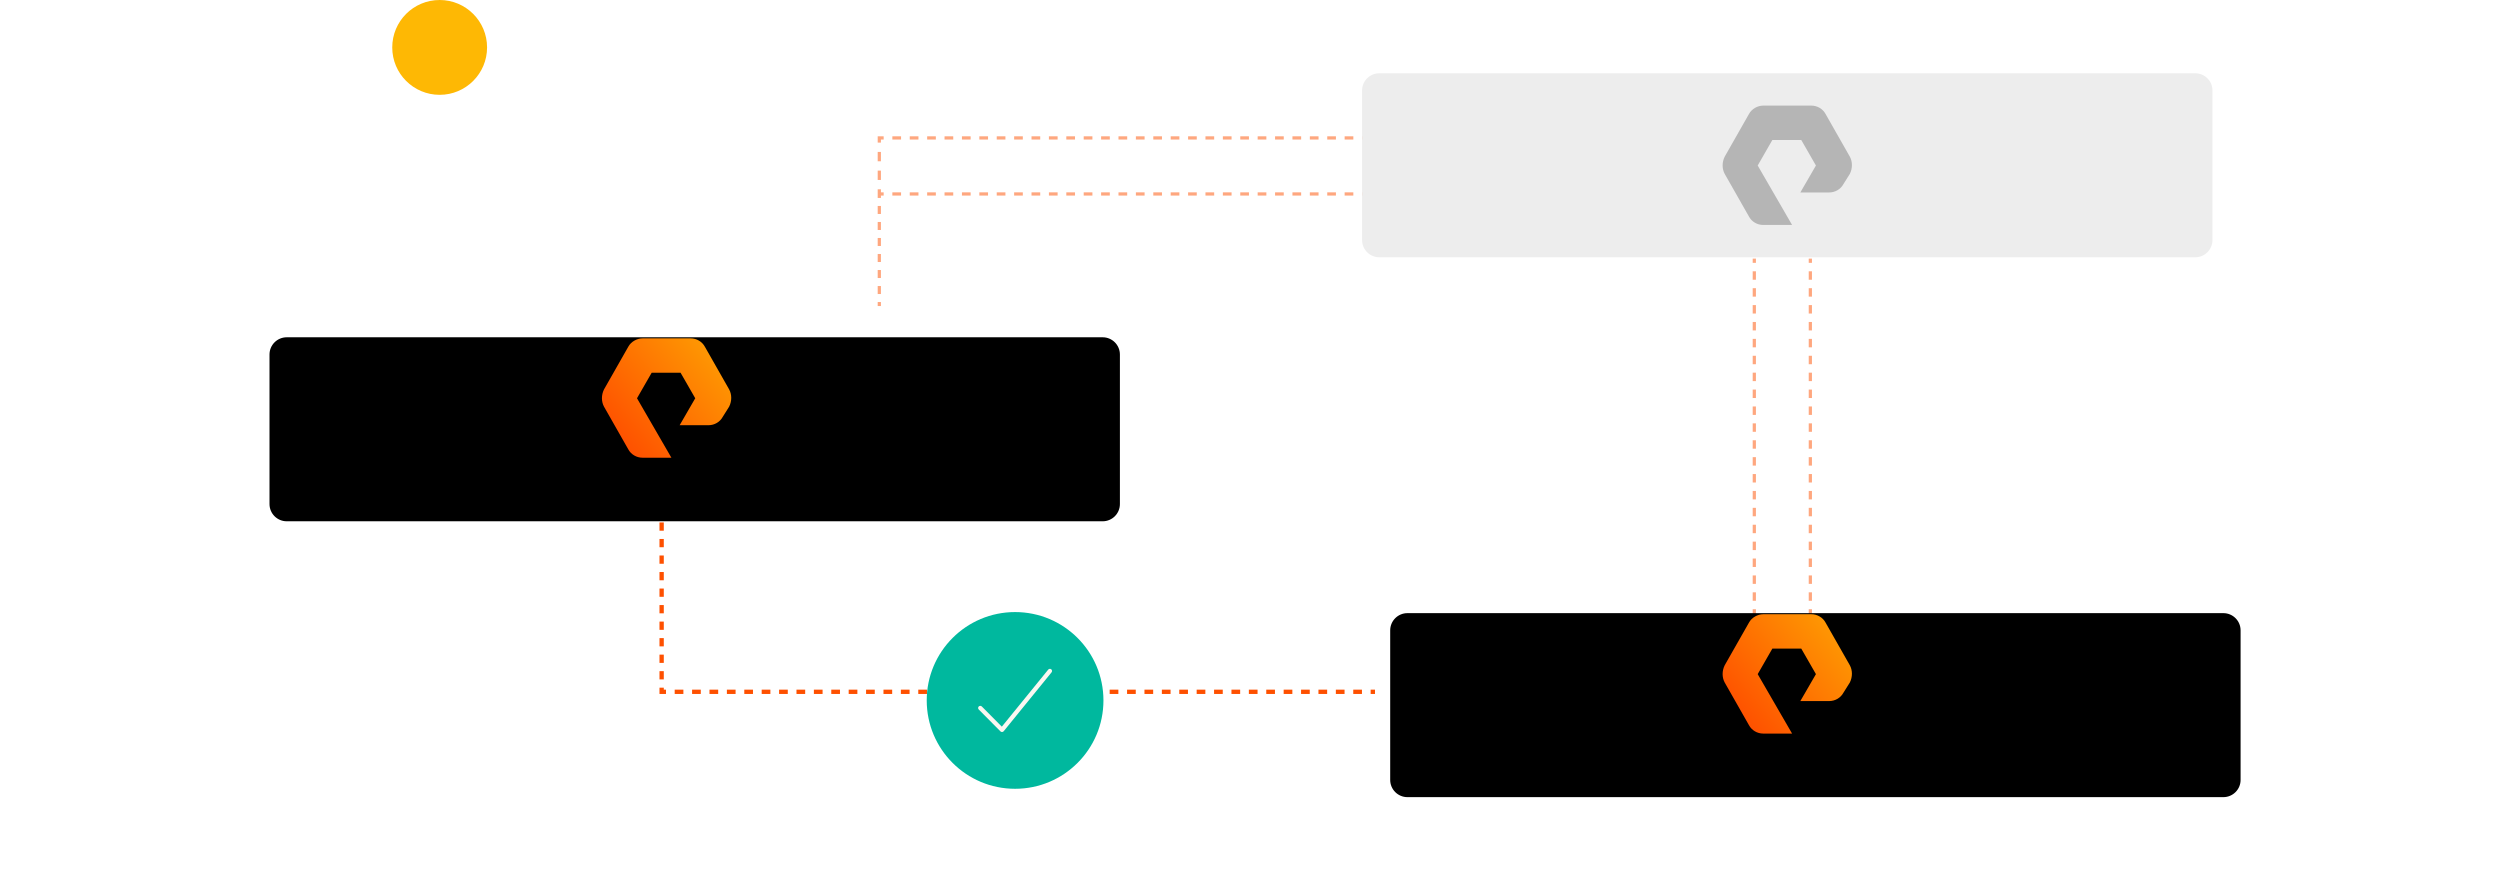 <svg width="800" height="286" viewBox="0 0 800 286" fill="none" xmlns="http://www.w3.org/2000/svg">
<path d="M155.862 15.172C155.862 23.552 149.069 30.345 140.69 30.345C132.31 30.345 125.517 23.552 125.517 15.172C125.517 6.793 132.31 0 140.69 0C149.069 0 155.862 6.793 155.862 15.172Z" fill="#FEB804"/>
<path opacity="0.5" fill-rule="evenodd" clip-rule="evenodd" d="M280.862 43.619H282.771V44.654H281.897V45.631H280.862V43.619ZM288.338 44.654H285.554V43.619H288.338V44.654ZM293.904 44.654H291.121V43.619H293.904V44.654ZM299.471 44.654H296.687V43.619H299.471V44.654ZM305.037 44.654H302.254V43.619H305.037V44.654ZM310.604 44.654H307.82V43.619H310.604V44.654ZM316.17 44.654H313.387V43.619H316.17V44.654ZM321.737 44.654H318.953V43.619H321.737V44.654ZM327.303 44.654H324.52V43.619H327.303V44.654ZM332.87 44.654H330.086V43.619H332.87V44.654ZM338.436 44.654H335.653V43.619H338.436V44.654ZM344.003 44.654H341.219V43.619H344.003V44.654ZM349.569 44.654H346.786V43.619H349.569V44.654ZM355.136 44.654H352.352V43.619H355.136V44.654ZM360.702 44.654H357.919V43.619H360.702V44.654ZM366.269 44.654H363.485V43.619H366.269V44.654ZM371.835 44.654H369.052V43.619H371.835V44.654ZM377.402 44.654H374.618V43.619H377.402V44.654ZM382.968 44.654H380.185V43.619H382.968V44.654ZM388.535 44.654H385.751V43.619H388.535V44.654ZM394.101 44.654H391.318V43.619H394.101V44.654ZM399.668 44.654H396.884V43.619H399.668V44.654ZM405.234 44.654H402.451V43.619H405.234V44.654ZM410.801 44.654H408.018V43.619H410.801V44.654ZM416.367 44.654H413.584V43.619H416.367V44.654ZM421.934 44.654H419.151V43.619H421.934V44.654ZM427.5 44.654H424.717V43.619H427.5V44.654ZM433.067 44.654H430.284V43.619H433.067V44.654ZM437.242 44.654H435.85V43.619H437.242V44.654ZM281.897 48.619V51.608H280.862V48.619H281.897ZM281.897 54.596V57.585H280.862V54.596H281.897ZM281.897 61.55V60.573H280.862V63.348H281.897V62.585H282.771V61.55H281.897ZM288.338 62.585H285.554V61.55H288.338V62.585ZM293.904 62.585H291.121V61.55H293.904V62.585ZM299.471 62.585H296.687V61.55H299.471V62.585ZM305.037 62.585H302.254V61.55H305.037V62.585ZM310.604 62.585H307.82V61.55H310.604V62.585ZM316.17 62.585H313.387V61.55H316.17V62.585ZM321.737 62.585H318.953V61.55H321.737V62.585ZM327.303 62.585H324.52V61.55H327.303V62.585ZM332.87 62.585H330.086V61.55H332.87V62.585ZM338.436 62.585H335.653V61.55H338.436V62.585ZM344.003 62.585H341.219V61.55H344.003V62.585ZM349.569 62.585H346.786V61.55H349.569V62.585ZM355.136 62.585H352.352V61.55H355.136V62.585ZM360.702 62.585H357.919V61.55H360.702V62.585ZM366.269 62.585H363.485V61.55H366.269V62.585ZM371.835 62.585H369.052V61.55H371.835V62.585ZM377.402 62.585H374.618V61.55H377.402V62.585ZM382.968 62.585H380.185V61.55H382.968V62.585ZM388.535 62.585H385.751V61.55H388.535V62.585ZM394.101 62.585H391.318V61.55H394.101V62.585ZM399.668 62.585H396.884V61.55H399.668V62.585ZM405.234 62.585H402.451V61.55H405.234V62.585ZM410.801 62.585H408.018V61.55H410.801V62.585ZM416.367 62.585H413.584V61.55H416.367V62.585ZM421.934 62.585H419.151V61.55H421.934V62.585ZM427.5 62.585H424.717V61.55H427.5V62.585ZM433.067 62.585H430.284V61.55H433.067V62.585ZM437.242 62.585H435.85V61.55H437.242V62.585ZM280.862 68.471V65.91H281.897V68.471H280.862ZM280.862 73.594V71.033H281.897V73.594H280.862ZM280.862 78.718V76.156H281.897V78.718H280.862ZM280.862 83.841V81.279H281.897V83.841H280.862ZM280.862 88.964V86.402H281.897V88.964H280.862ZM280.862 94.087V91.525H281.897V94.087H280.862ZM280.862 97.93V96.649H281.897V97.93H280.862Z" fill="#FE5000"/>
<path opacity="0.5" fill-rule="evenodd" clip-rule="evenodd" d="M560.862 218.447L560.862 216.578L561.897 216.578L561.897 217.413L562.874 217.413L562.874 218.447L560.862 218.447ZM561.897 211.171L561.897 213.875L560.862 213.875L560.862 211.171L561.897 211.171ZM561.897 205.765L561.897 208.468L560.862 208.468L560.862 205.765L561.897 205.765ZM561.897 200.358L561.897 203.061L560.862 203.061L560.862 200.358L561.897 200.358ZM561.897 194.951L561.897 197.654L560.862 197.654L560.862 194.951L561.897 194.951ZM561.897 189.544L561.897 192.247L560.862 192.247L560.862 189.544L561.897 189.544ZM561.897 184.137L561.897 186.84L560.862 186.84L560.862 184.137L561.897 184.137ZM561.897 178.73L561.897 181.433L560.862 181.433L560.862 178.73L561.897 178.73ZM561.897 173.323L561.897 176.027L560.862 176.027L560.862 173.323L561.897 173.323ZM561.897 167.916L561.897 170.62L560.862 170.62L560.862 167.916L561.897 167.916ZM561.897 162.509L561.897 165.213L560.862 165.213L560.862 162.509L561.897 162.509ZM561.897 157.102L561.897 159.806L560.862 159.806L560.862 157.102L561.897 157.102ZM561.897 151.696L561.897 154.399L560.862 154.399L560.862 151.696L561.897 151.696ZM561.897 146.289L561.897 148.992L560.862 148.992L560.862 146.289L561.897 146.289ZM561.897 140.882L561.897 143.585L560.862 143.585L560.862 140.882L561.897 140.882ZM561.897 135.475L561.897 138.178L560.862 138.178L560.862 135.475L561.897 135.475ZM561.897 130.068L561.897 132.771L560.862 132.771L560.862 130.068L561.897 130.068ZM561.897 124.661L561.897 127.365L560.862 127.365L560.862 124.661L561.897 124.661ZM561.897 119.254L561.897 121.958L560.862 121.958L560.862 119.254L561.897 119.254ZM561.897 113.847L561.897 116.551L560.862 116.551L560.862 113.847L561.897 113.847ZM561.897 108.44L561.897 111.144L560.862 111.144L560.862 108.44L561.897 108.44ZM561.897 103.034L561.897 105.737L560.862 105.737L560.862 103.034L561.897 103.034ZM561.897 97.627L561.897 100.33L560.862 100.33L560.862 97.627L561.897 97.627ZM561.897 92.22L561.897 94.923L560.862 94.923L560.862 92.22L561.897 92.22ZM561.897 86.813L561.897 89.516L560.862 89.516L560.862 86.813L561.897 86.813ZM561.897 82.758L561.897 84.109L560.862 84.109L560.862 82.758L561.897 82.758ZM565.862 217.413L568.851 217.413L568.851 218.447L565.862 218.447L565.862 217.413ZM571.839 217.413L574.828 217.413L574.828 218.447L571.839 218.447L571.839 217.413ZM578.793 217.413L577.816 217.413L577.816 218.447L580.591 218.447L580.591 217.413L579.828 217.413L579.828 216.578L578.793 216.578L578.793 217.413ZM579.828 211.171L579.828 213.875L578.793 213.875L578.793 211.171L579.828 211.171ZM579.828 205.765L579.828 208.468L578.793 208.468L578.793 205.765L579.828 205.765ZM579.828 200.358L579.828 203.061L578.793 203.061L578.793 200.358L579.828 200.358ZM579.828 194.951L579.828 197.654L578.793 197.654L578.793 194.951L579.828 194.951ZM579.828 189.544L579.828 192.247L578.793 192.247L578.793 189.544L579.828 189.544ZM579.828 184.137L579.828 186.84L578.793 186.84L578.793 184.137L579.828 184.137ZM579.828 178.73L579.828 181.433L578.793 181.433L578.793 178.73L579.828 178.73ZM579.828 173.323L579.828 176.027L578.793 176.027L578.793 173.323L579.828 173.323ZM579.828 167.916L579.828 170.62L578.793 170.62L578.793 167.916L579.828 167.916ZM579.828 162.509L579.828 165.213L578.793 165.213L578.793 162.509L579.828 162.509ZM579.828 157.102L579.828 159.806L578.793 159.806L578.793 157.102L579.828 157.102ZM579.828 151.696L579.828 154.399L578.793 154.399L578.793 151.696L579.828 151.696ZM579.828 146.289L579.828 148.992L578.793 148.992L578.793 146.289L579.828 146.289ZM579.828 140.882L579.828 143.585L578.793 143.585L578.793 140.882L579.828 140.882ZM579.828 135.475L579.828 138.178L578.793 138.178L578.793 135.475L579.828 135.475ZM579.828 130.068L579.828 132.771L578.793 132.771L578.793 130.068L579.828 130.068ZM579.828 124.661L579.828 127.365L578.793 127.365L578.793 124.661L579.828 124.661ZM579.828 119.254L579.828 121.958L578.793 121.958L578.793 119.254L579.828 119.254ZM579.828 113.847L579.828 116.551L578.793 116.551L578.793 113.847L579.828 113.847ZM579.828 108.44L579.828 111.144L578.793 111.144L578.793 108.44L579.828 108.44ZM579.828 103.034L579.828 105.737L578.793 105.737L578.793 103.034L579.828 103.034ZM579.828 97.627L579.828 100.33L578.793 100.33L578.793 97.627L579.828 97.627ZM579.828 92.22L579.828 94.923L578.793 94.923L578.793 92.22L579.828 92.22ZM579.828 86.813L579.828 89.516L578.793 89.516L578.793 86.813L579.828 86.813ZM579.828 82.758L579.828 84.109L578.793 84.109L578.793 82.758L579.828 82.758ZM585.714 218.447L583.153 218.447L583.153 217.413L585.714 217.413L585.714 218.447ZM590.837 218.447L588.276 218.447L588.276 217.413L590.837 217.413L590.837 218.447ZM595.961 218.447L593.399 218.447L593.399 217.413L595.961 217.413L595.961 218.447ZM601.084 218.447L598.522 218.447L598.522 217.413L601.084 217.413L601.084 218.447ZM606.207 218.447L603.645 218.447L603.645 217.413L606.207 217.413L606.207 218.447ZM611.33 218.447L608.768 218.447L608.768 217.413L611.33 217.413L611.33 218.447ZM615.172 218.447L613.892 218.447L613.892 217.413L615.172 217.413L615.172 218.447Z" fill="#FE5000"/>
<path fill-rule="evenodd" clip-rule="evenodd" d="M211.035 159.252V157.93H212.414V159.252H211.035ZM211.035 164.539V161.895H212.414V164.539H211.035ZM211.035 169.826V167.183H212.414V169.826H211.035ZM211.035 175.114V172.47H212.414V175.114H211.035ZM211.035 180.401V177.757H212.414V180.401H211.035ZM211.035 185.688V183.045H212.414V185.688H211.035ZM211.035 190.976V188.332H212.414V190.976H211.035ZM211.035 196.263V193.619H212.414V196.263H211.035ZM211.035 201.55V198.907H212.414V201.55H211.035ZM211.035 206.838V204.194H212.414V206.838H211.035ZM211.035 212.125V209.481H212.414V212.125H211.035ZM211.035 217.412V214.769H212.414V217.412H211.035ZM211.035 220.056H212.414V220.688H213.116V222.068H211.035V220.056ZM218.684 222.068H215.9V220.688H218.684V222.068ZM224.252 222.068H221.468V220.688H224.252V222.068ZM229.819 222.068H227.036V220.688H229.819V222.068ZM235.387 222.068H232.603V220.688H235.387V222.068ZM240.955 222.068H238.171V220.688H240.955V222.068ZM246.522 222.068H243.739V220.688H246.522V222.068ZM252.09 222.068H249.306V220.688H252.09V222.068ZM257.658 222.068H254.874V220.688H257.658V222.068ZM263.226 222.068H260.442V220.688H263.226V222.068ZM268.793 222.068H266.009V220.688H268.793V222.068ZM274.361 222.068H271.577V220.688H274.361V222.068ZM279.929 222.068H277.145V220.688H279.929V222.068ZM285.496 222.068H282.713V220.688H285.496V222.068ZM291.064 222.068H288.28V220.688H291.064V222.068ZM296.632 222.068H293.848V220.688H296.632V222.068ZM302.199 222.068H299.416V220.688H302.199V222.068ZM307.767 222.068H304.983V220.688H307.767V222.068ZM313.335 222.068H310.551V220.688H313.335V222.068ZM318.903 222.068H316.119V220.688H318.903V222.068ZM324.47 222.068H321.686V220.688H324.47V222.068ZM330.038 222.068H327.254V220.688H330.038V222.068ZM335.606 222.068H332.822V220.688H335.606V222.068ZM341.173 222.068H338.39V220.688H341.173V222.068ZM346.741 222.068H343.957V220.688H346.741V222.068ZM352.309 222.068H349.525V220.688H352.309V222.068ZM357.877 222.068H355.093V220.688H357.877V222.068ZM363.444 222.068H360.66V220.688H363.444V222.068ZM369.012 222.068H366.228V220.688H369.012V222.068ZM374.58 222.068H371.796V220.688H374.58V222.068ZM380.147 222.068H377.364V220.688H380.147V222.068ZM385.715 222.068H382.931V220.688H385.715V222.068ZM391.283 222.068H388.499V220.688H391.283V222.068ZM396.851 222.068H394.067V220.688H396.851V222.068ZM402.418 222.068H399.634V220.688H402.418V222.068ZM407.986 222.068H405.202V220.688H407.986V222.068ZM413.554 222.068H410.77V220.688H413.554V222.068ZM419.121 222.068H416.338V220.688H419.121V222.068ZM424.689 222.068H421.905V220.688H424.689V222.068ZM430.257 222.068H427.473V220.688H430.257V222.068ZM435.825 222.068H433.041V220.688H435.825V222.068ZM440 222.068H438.608V220.688H440V222.068Z" fill="#FE5000"/>
<g filter="url(#filter0_d)">
<path d="M77.241 103.447C77.241 100.4 79.711 97.93 82.758 97.93H343.852C346.899 97.93 349.369 100.4 349.369 103.447V151.294C349.369 154.341 346.899 156.811 343.852 156.811H82.758C79.711 156.811 77.241 154.341 77.241 151.294V103.447Z" fill="black"/>
</g>
<path fill-rule="evenodd" clip-rule="evenodd" d="M214.846 146.469H205.603C203.695 146.469 201.935 145.428 201.054 143.794L193.278 130.121C192.398 128.487 192.398 126.406 193.278 124.623L201.054 110.95C201.935 109.316 203.842 108.275 205.603 108.275H221.009C222.916 108.275 224.677 109.316 225.557 110.95L233.334 124.623C234.214 126.257 234.214 128.338 233.334 130.121L231.279 133.391C230.399 135.026 228.638 136.066 226.731 136.066H217.487L222.476 127.446L217.781 119.273H208.537L203.842 127.446L214.846 146.469Z" fill="url(#paint0_linear)"/>
<g filter="url(#filter1_d)">
<path d="M435.862 191.722C435.862 188.675 438.332 186.205 441.379 186.205H702.472C705.52 186.205 707.99 188.675 707.99 191.722V239.569C707.99 242.616 705.52 245.086 702.472 245.086H441.379C438.332 245.086 435.862 242.616 435.862 239.569V191.722Z" fill="black"/>
</g>
<path fill-rule="evenodd" clip-rule="evenodd" d="M573.467 234.744H564.223C562.316 234.744 560.555 233.704 559.675 232.069L551.899 218.397C551.018 216.762 551.018 214.681 551.899 212.898L559.675 199.226C560.555 197.591 562.463 196.551 564.223 196.551H579.629C581.537 196.551 583.297 197.591 584.178 199.226L591.954 212.898C592.835 214.533 592.835 216.613 591.954 218.397L589.9 221.666C589.02 223.301 587.259 224.341 585.352 224.341H576.108L581.097 215.722L576.401 207.548H567.158L562.463 215.722L573.467 234.744Z" fill="url(#paint1_linear)"/>
<path d="M435.862 28.965C435.862 25.917 438.332 23.447 441.379 23.447H702.472C705.52 23.447 707.99 25.917 707.99 28.965V76.811C707.99 79.859 705.52 82.329 702.472 82.329H441.379C438.332 82.329 435.862 79.859 435.862 76.811V28.965Z" fill="#EDEDED"/>
<path fill-rule="evenodd" clip-rule="evenodd" d="M573.467 71.986H564.223C562.316 71.986 560.555 70.946 559.675 69.311L551.899 55.639C551.018 54.004 551.018 51.924 551.899 50.14L559.675 36.468C560.555 34.833 562.463 33.793 564.223 33.793H579.629C581.537 33.793 583.297 34.833 584.178 36.468L591.954 50.14C592.835 51.775 592.835 53.856 591.954 55.639L589.9 58.908C589.02 60.543 587.259 61.584 585.352 61.584H576.108L581.097 52.964L576.401 44.79H567.158L562.463 52.964L573.467 71.986Z" fill="#B5B5B5"/>
<path d="M353.103 224.137C353.103 239.754 340.444 252.413 324.828 252.413C309.211 252.413 296.552 239.754 296.552 224.137C296.552 208.521 309.211 195.861 324.828 195.861C340.444 195.861 353.103 208.521 353.103 224.137Z" fill="#00B89E"/>
<path fill-rule="evenodd" clip-rule="evenodd" d="M336.402 214.176C336.698 214.416 336.742 214.851 336.502 215.146L321.174 233.997C321.051 234.149 320.869 234.241 320.673 234.251C320.478 234.26 320.287 234.186 320.15 234.048L313.2 227.044C312.931 226.773 312.933 226.337 313.203 226.068C313.474 225.8 313.91 225.802 314.179 226.072L320.588 232.531L335.432 214.276C335.672 213.981 336.107 213.936 336.402 214.176Z" fill="#FAF7F1"/>
<defs>
<filter id="filter0_d" x="63.241" y="84.93" width="318.128" height="104.881" filterUnits="userSpaceOnUse" color-interpolation-filters="sRGB">
<feFlood flood-opacity="0" result="BackgroundImageFix"/>
<feColorMatrix in="SourceAlpha" type="matrix" values="0 0 0 0 0 0 0 0 0 0 0 0 0 0 0 0 0 0 127 0"/>
<feOffset dx="9" dy="10"/>
<feGaussianBlur stdDeviation="11.5"/>
<feColorMatrix type="matrix" values="0 0 0 0 0 0 0 0 0 0 0 0 0 0 0 0 0 0 0.52 0"/>
<feBlend mode="multiply" in2="BackgroundImageFix" result="effect1_dropShadow"/>
<feBlend mode="normal" in="SourceGraphic" in2="effect1_dropShadow" result="shape"/>
</filter>
<filter id="filter1_d" x="421.862" y="173.205" width="318.128" height="104.881" filterUnits="userSpaceOnUse" color-interpolation-filters="sRGB">
<feFlood flood-opacity="0" result="BackgroundImageFix"/>
<feColorMatrix in="SourceAlpha" type="matrix" values="0 0 0 0 0 0 0 0 0 0 0 0 0 0 0 0 0 0 127 0"/>
<feOffset dx="9" dy="10"/>
<feGaussianBlur stdDeviation="11.5"/>
<feColorMatrix type="matrix" values="0 0 0 0 0 0 0 0 0 0 0 0 0 0 0 0 0 0 0.52 0"/>
<feBlend mode="multiply" in2="BackgroundImageFix" result="effect1_dropShadow"/>
<feBlend mode="normal" in="SourceGraphic" in2="effect1_dropShadow" result="shape"/>
</filter>
<linearGradient id="paint0_linear" x1="246.45" y1="105.394" x2="200.206" y2="143.936" gradientUnits="userSpaceOnUse">
<stop stop-color="#FEB804"/>
<stop offset="1" stop-color="#FE5000"/>
</linearGradient>
<linearGradient id="paint1_linear" x1="605.07" y1="193.669" x2="558.827" y2="232.211" gradientUnits="userSpaceOnUse">
<stop stop-color="#FEB804"/>
<stop offset="1" stop-color="#FE5000"/>
</linearGradient>
</defs>
</svg>

